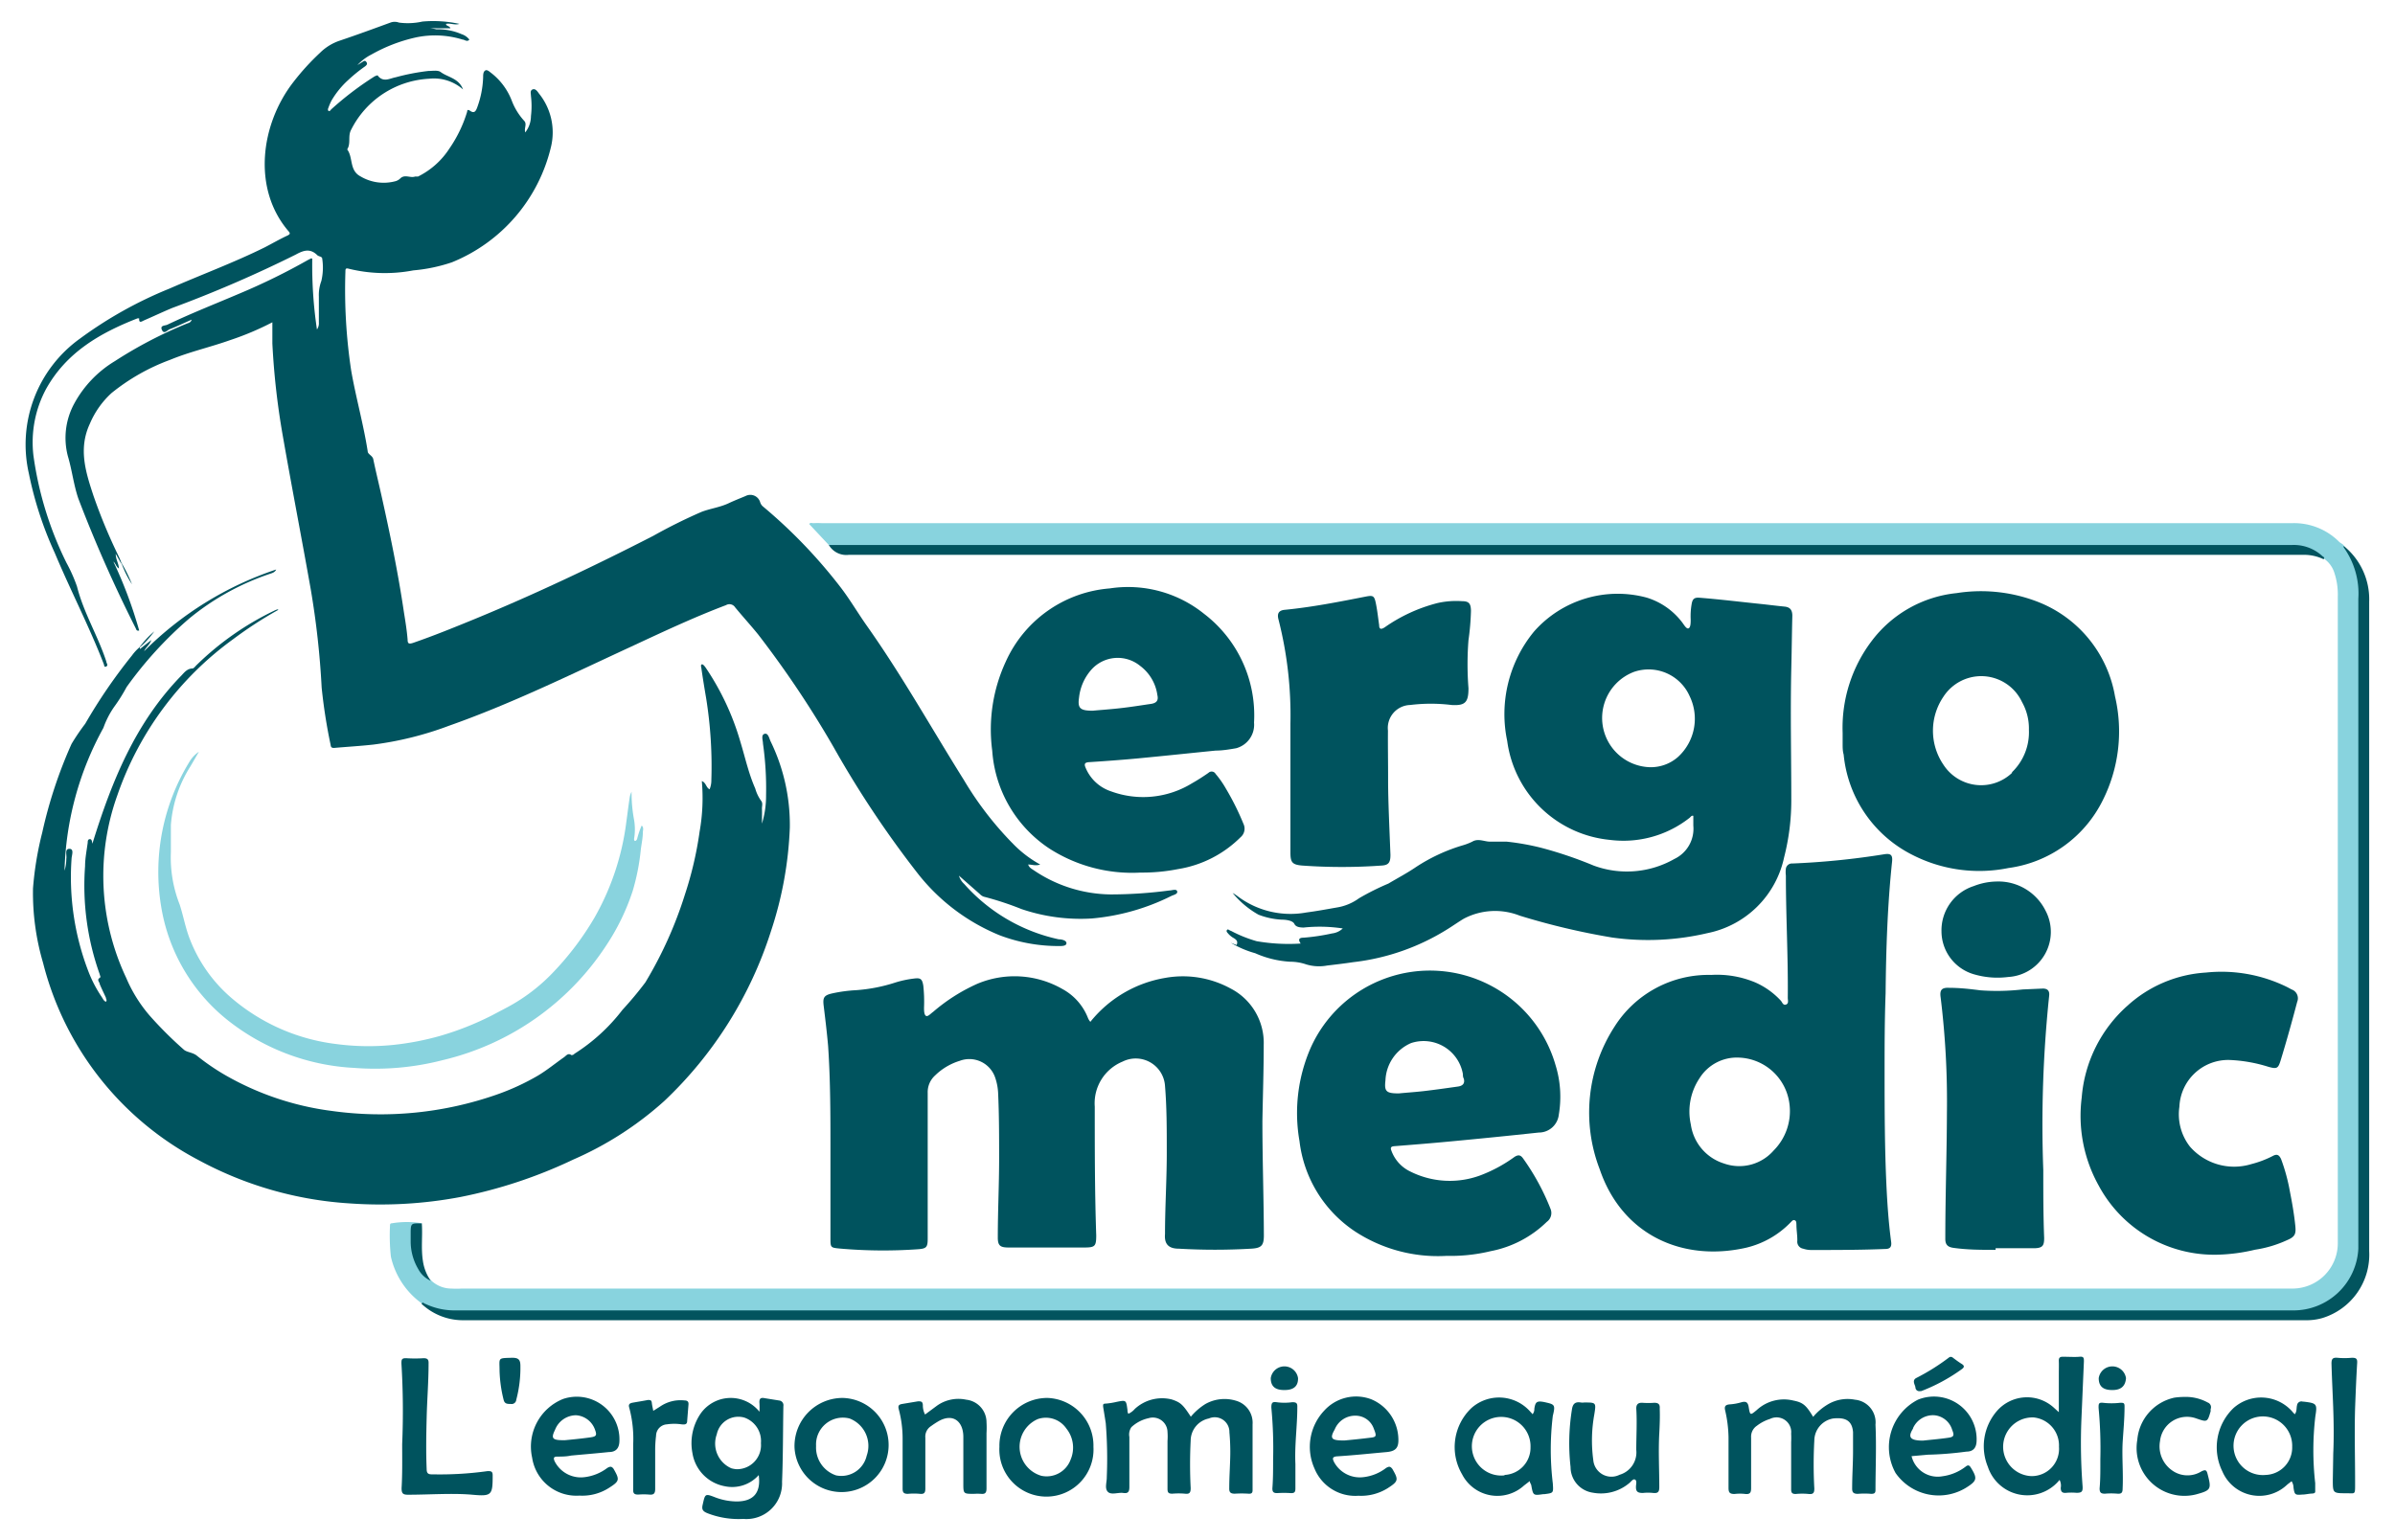 <svg xmlns="http://www.w3.org/2000/svg" viewBox="0 0 163.29 105"><defs><style>.cls-1{fill:#00535e;}.cls-2{fill:#88d3de;}.cls-3{fill:#02545e;}.cls-4{fill:#89d3de;}.cls-5{fill:#01535e;}.cls-6{fill:#02545f;}</style></defs><title>logo</title><g id="Calque_3" data-name="Calque 3"><path class="cls-1" d="M8.26,38.43l-.37-.66c0,.38.2.65.22,1-.2-.12-.22-.34-.38-.47A30.08,30.08,0,0,1,9.49,43c-.18.05-.2-.07-.23-.14A93.34,93.34,0,0,1,5.34,34c-.32-.94-.43-1.94-.71-2.88a4.9,4.9,0,0,1,.44-3.61,7.63,7.63,0,0,1,2.76-2.88,29.36,29.36,0,0,1,4.91-2.56c.11-.05.26-.05.33-.27-.53.23-1,.46-1.49.65-.17.06-.39.38-.54.05s.23-.28.38-.36c1.61-.77,3.27-1.42,4.91-2.12a43.9,43.9,0,0,0,4.72-2.32c.06,0,.12-.11.24-.06a29.54,29.54,0,0,0,.32,4.83.72.72,0,0,0,.13-.47c0-.59,0-1.18,0-1.77a2.72,2.72,0,0,1,.17-1.07,4,4,0,0,0,.06-1.51c0-.16-.23-.15-.33-.24-.48-.48-.93-.35-1.47-.05A84.94,84.94,0,0,1,11.75,21c-.65.27-1.28.57-1.93.85-.15.07-.36.23-.33-.14,0,0,0,0,0,0l-.11,0c-2.56,1-4.85,2.32-6.24,4.82a7.69,7.69,0,0,0-.86,4.54,23.77,23.77,0,0,0,2.25,7.31A10.75,10.75,0,0,1,5.25,40c.45,1.79,1.43,3.37,2,5.12,0,.11.15.25,0,.33s-.14-.06-.17-.15c-1-2.59-2.26-5-3.35-7.6a24.73,24.73,0,0,1-1.76-5.4,8.89,8.89,0,0,1,3.5-9.22,28,28,0,0,1,6.09-3.4c2.17-.95,4.39-1.77,6.51-2.82.52-.27,1-.55,1.56-.81.12-.07.18-.12.06-.26-2.5-2.89-1.94-7.29.31-10.19a16.42,16.42,0,0,1,1.82-2,3.48,3.48,0,0,1,1.35-.83c1.16-.39,2.3-.81,3.45-1.23a.83.83,0,0,1,.58,0,4.54,4.54,0,0,0,1.6-.07,8.3,8.3,0,0,1,2.52.16c-.33.1-.61-.07-.91,0,0,.16.24.12.3.3h-.87a6.91,6.91,0,0,0-1.27.07,2.4,2.4,0,0,1,1.19,0,4,4,0,0,1,1.71.33A1.09,1.09,0,0,1,32,2.7c-.15.19-.32,0-.46,0a6.31,6.31,0,0,0-3.22-.14,11,11,0,0,0-3,1.16,3.36,3.36,0,0,0-.95.72l.33-.21c.1-.06.18-.14.28,0s0,.22-.08.29a10.38,10.38,0,0,0-1.15.93,5.92,5.92,0,0,0-1.16,1.43,4.4,4.4,0,0,0-.21.5.19.19,0,0,0,0,.17c.09.06.13,0,.19-.08a21.45,21.45,0,0,1,3-2.28c.07,0,.17-.11.21,0,.38.44.81.15,1.2.08a15,15,0,0,1,2.22-.43c.29,0,.65-.07.84.07.5.37,1.24.42,1.53,1.19a3,3,0,0,0-2.32-.73,6.31,6.31,0,0,0-5.31,3.48c-.24.44,0,.92-.27,1.34.42.55.13,1.43.91,1.84a3.09,3.09,0,0,0,2.41.32.78.78,0,0,0,.31-.19c.31-.29.68,0,1-.12.05,0,.13,0,.2,0a5.4,5.4,0,0,0,2.14-1.91,9,9,0,0,0,1.21-2.51c0-.2.15-.1.22-.05.27.18.37,0,.45-.2a6.54,6.54,0,0,0,.42-2.1c0-.16,0-.37.14-.46s.31.1.44.19a4.37,4.37,0,0,1,1.37,1.86,4.29,4.29,0,0,0,.83,1.36c.24.23,0,.5.09.81a1.79,1.79,0,0,0,.39-1.11,5.7,5.7,0,0,0,0-1.37c0-.16-.08-.37.11-.45s.33.13.43.27A4.22,4.22,0,0,1,37.57,10a11.31,11.31,0,0,1-6.76,7.89,11.19,11.19,0,0,1-2.63.55,10.32,10.32,0,0,1-4.39-.11c-.22-.06-.24,0-.24.2a36.82,36.82,0,0,0,.39,6.72c.32,1.85.84,3.67,1.13,5.53,0,.2.33.29.38.54.17.82.37,1.63.55,2.44.59,2.64,1.14,5.29,1.54,8,.1.62.2,1.24.25,1.86,0,.29.1.31.36.23,1.42-.49,2.82-1.06,4.21-1.63,4.15-1.71,8.19-3.63,12.17-5.67a36.16,36.16,0,0,1,3.3-1.64c.6-.23,1.26-.31,1.85-.59.38-.18.77-.33,1.15-.49a.7.7,0,0,1,1,.43.61.61,0,0,0,.21.3A34.88,34.88,0,0,1,57.27,40c.66.85,1.21,1.8,1.84,2.69,2.39,3.38,4.41,7,6.61,10.51a22.71,22.71,0,0,0,3.47,4.47,7.88,7.88,0,0,0,1.73,1.29c-.31.11-.56,0-.82,0,.07.22.25.3.41.41A9.51,9.51,0,0,0,75.73,61a30.72,30.72,0,0,0,4-.27c.18,0,.48-.13.53.06s-.25.24-.41.32a15.06,15.06,0,0,1-5.41,1.53A12.53,12.53,0,0,1,69.65,62a21.19,21.19,0,0,0-2.59-.85.7.7,0,0,1-.25-.17l-1.43-1.26a1.25,1.25,0,0,0,.36.57,12,12,0,0,0,6.44,3.77c.21,0,.55.08.53.28s-.37.18-.57.18a11.28,11.28,0,0,1-4-.74,13.65,13.65,0,0,1-5.6-4.25,69.4,69.4,0,0,1-5.72-8.6,69.1,69.1,0,0,0-5.13-7.66c-.51-.63-1.06-1.23-1.57-1.85a.46.46,0,0,0-.62-.15c-2.22.84-4.36,1.85-6.51,2.85C38.92,46,34.86,48,30.6,49.5a22.76,22.76,0,0,1-5.14,1.28c-.9.1-1.79.15-2.69.23-.19,0-.21-.08-.23-.22a36.76,36.76,0,0,1-.61-3.9,57.58,57.58,0,0,0-.74-6.68c-.62-3.5-1.3-7-1.91-10.49a51.08,51.08,0,0,1-.71-6.29c0-.48,0-1,0-1.45a19.57,19.57,0,0,1-2.89,1.22c-1.35.48-2.75.79-4.08,1.34a14,14,0,0,0-4,2.27,6,6,0,0,0-1.47,2.08c-.8,1.71-.29,3.3.24,4.91A37.12,37.12,0,0,0,8.12,38a3.83,3.83,0,0,1,.17.43Z"/><path class="cls-1" d="M7.05,49.64A21.29,21.29,0,0,0,4.4,59.38a2.79,2.79,0,0,0,.12-.81c.05-.24-.13-.68.21-.68s.16.44.15.66A17.89,17.89,0,0,0,6,66.18,8.59,8.59,0,0,0,6.94,68c.08.12.13.26.28.32.1-.1,0-.19,0-.28-.14-.31-.29-.61-.42-.92,0-.14-.23-.29,0-.43.1-.06,0-.17,0-.24a18,18,0,0,1-1-7.38c0-.53.11-1.07.18-1.6,0-.08,0-.23.14-.24s.15.15.18.31c1.31-4.24,2.93-8.25,6.06-11.46.21-.22.4-.48.76-.49.09,0,.19-.14.27-.22a19.84,19.84,0,0,1,5.43-3.78c.05,0,.09-.06.16,0a27.53,27.53,0,0,0-3.08,2A22,22,0,0,0,8,54.24,16.27,16.27,0,0,0,8.6,66.68a9.79,9.79,0,0,0,1.6,2.58,26,26,0,0,0,2.35,2.34c.19.16.59.18.85.38a15.62,15.62,0,0,0,1.9,1.31,19.59,19.59,0,0,0,7.35,2.48,24,24,0,0,0,11.22-1.12,16.12,16.12,0,0,0,2.8-1.29c.62-.37,1.19-.84,1.79-1.26.14-.1.27-.31.5-.14,0,0,.14,0,.2-.09a12.65,12.65,0,0,0,3.28-3A24.19,24.19,0,0,0,44,67a27.57,27.57,0,0,0,2.7-6,24.5,24.5,0,0,0,1-4.29,13.11,13.11,0,0,0,.15-3.44c.3.11.28.44.53.56a1.61,1.61,0,0,0,.12-.64,29.42,29.42,0,0,0-.35-5.54c-.11-.65-.22-1.31-.32-2,0-.11-.08-.27,0-.33s.21.11.28.21a17.85,17.85,0,0,1,2.38,5.1c.32,1.05.55,2.12,1,3.14a2.7,2.7,0,0,0,.4.84c.14.17.05.37.06.56s0,.67,0,1a6.42,6.42,0,0,0,.28-1.94,21.63,21.63,0,0,0-.21-3.51c0-.23-.15-.59.1-.67s.32.29.41.49a13,13,0,0,1,1.32,5.9,25.4,25.4,0,0,1-1.28,7.05,27.36,27.36,0,0,1-7.27,11.59,22.94,22.94,0,0,1-6.21,4,32.56,32.56,0,0,1-7.72,2.56,29.47,29.47,0,0,1-7.56.43,24.84,24.84,0,0,1-10.25-2.94A21,21,0,0,1,2.94,65.68a16.9,16.9,0,0,1-.69-5.09,22.28,22.28,0,0,1,.63-3.81,31.17,31.17,0,0,1,2-6.05,15,15,0,0,1,.93-1.37A36.49,36.49,0,0,1,9,44.7a3.17,3.17,0,0,1,.53-.57l0,0c0,.08,0,.18.09.07l.7-.55c-.13.36-.39.5-.49.76a23,23,0,0,1,9-5.57c-.1.22-.31.25-.5.32a17.35,17.35,0,0,0-5.4,3,26.31,26.31,0,0,0-4.3,4.7,11.58,11.58,0,0,1-.84,1.34A5.94,5.94,0,0,0,7.05,49.64Z"/><path class="cls-2" d="M56.51,37.17l-1.34-1.43c.07-.12.19-.06.28-.06a5.81,5.81,0,0,1,.59,0H156.27a4.34,4.34,0,0,1,3.21,1.27c.11.11.28.15.35.3A5.08,5.08,0,0,1,161,40.91V84.16a5.67,5.67,0,0,1-.81,3.26,4.48,4.48,0,0,1-3.78,2.1h-125a6.74,6.74,0,0,1-1.89-.26c-.27-.08-.45-.32-.74-.35a5.38,5.38,0,0,1-2.13-3.21,13.37,13.37,0,0,1-.06-2.1c0-.08,0-.17.12-.17a6.25,6.25,0,0,1,2.07,0,.33.33,0,0,1-.13.07c-.54.13-.53.13-.54.69a3.7,3.7,0,0,0,1.3,3.15,2,2,0,0,0,1.38.54,5,5,0,0,0,.67,0q62.4,0,124.8,0a3.09,3.09,0,0,0,3.13-3.07c0-.19,0-.37,0-.55V40.69a4.68,4.68,0,0,0-.22-1.58,1.84,1.84,0,0,0-.71-1,2.8,2.8,0,0,0-1.73-.81H57.43A1.71,1.71,0,0,1,56.51,37.17Z"/><path class="cls-1" d="M74.34,69.69a8.3,8.3,0,0,1,5.12-3,6.78,6.78,0,0,1,4.43.72,4.17,4.17,0,0,1,2.27,3.84c0,1.73-.06,3.47-.09,5.21,0,2.59.09,5.19.1,7.79,0,.7-.17.87-.87.91a42.68,42.68,0,0,1-4.93,0c-.68,0-1-.3-.94-1,0-1.92.13-3.84.12-5.75,0-1.45,0-2.9-.12-4.35a2,2,0,0,0-2.89-1.66,3.07,3.07,0,0,0-1.9,3.07c0,2.93,0,5.85.1,8.78,0,.75-.08.83-.83.83H68.77c-.59,0-.75-.13-.74-.73,0-1.78.09-3.55.09-5.33,0-1.5,0-3-.07-4.5a3.74,3.74,0,0,0-.19-1,1.86,1.86,0,0,0-2.43-1.17,4.12,4.12,0,0,0-1.68,1,1.53,1.53,0,0,0-.5,1.18c0,3.24,0,6.48,0,9.72v.23c0,.59-.09.68-.69.72a33.76,33.76,0,0,1-5.32-.05c-.62-.06-.62-.07-.62-.73,0-2,0-4,0-6,0-2.37,0-4.73-.16-7.09-.08-.91-.19-1.82-.3-2.72-.07-.56,0-.73.58-.86a10.13,10.13,0,0,1,1.63-.22A11.19,11.19,0,0,0,61.07,67a7.15,7.15,0,0,1,1.22-.26c.46-.06.58,0,.66.48A10,10,0,0,1,63,68.71c0,.2,0,.49.13.57s.33-.16.49-.27a12.29,12.29,0,0,1,3-1.91,6.55,6.55,0,0,1,5.83.36,3.83,3.83,0,0,1,1.74,2A1.07,1.07,0,0,0,74.34,69.69Z"/><path class="cls-1" d="M151.19,85.57a8.94,8.94,0,0,1-8.1-4.71,9.78,9.78,0,0,1-1.16-6,9.36,9.36,0,0,1,3.13-6.28,8.72,8.72,0,0,1,5.33-2.25,10.12,10.12,0,0,1,5.57,1l.28.15a.64.64,0,0,1,.38.85c-.35,1.33-.72,2.66-1.13,4-.17.55-.26.58-.82.43a10.12,10.12,0,0,0-2.68-.47,3.33,3.33,0,0,0-3.4,3.19,3.58,3.58,0,0,0,.72,2.72,4,4,0,0,0,4.19,1.19,6.85,6.85,0,0,0,1.49-.57c.3-.15.42,0,.53.22a12.7,12.7,0,0,1,.61,2.25c.15.76.28,1.51.36,2.28.06.57,0,.77-.54,1a8.09,8.09,0,0,1-2.2.66A12.18,12.18,0,0,1,151.19,85.57Z"/><path class="cls-1" d="M94.64,53.21c0,1.41.09,3.25.16,5.09,0,.5-.11.7-.59.73a38,38,0,0,1-5.44,0c-.68-.06-.79-.23-.79-.9,0-2.92,0-5.83,0-8.74a26.42,26.42,0,0,0-.81-7.13c-.11-.4,0-.63.42-.67,1.85-.18,3.68-.54,5.51-.9.52-.1.6-.07.71.48s.15,1,.22,1.46c0,.26.1.33.37.16A11,11,0,0,1,98,41.13,5.8,5.8,0,0,1,99.68,41c.49,0,.6.18.61.66a17.19,17.19,0,0,1-.17,2,21.12,21.12,0,0,0,0,3.28c0,.95-.21,1.2-1.16,1.14a11.49,11.49,0,0,0-2.81,0,1.57,1.57,0,0,0-1.52,1.75C94.62,50.85,94.64,51.82,94.64,53.21Z"/><path class="cls-3" d="M28.74,88.92c.09-.17.18,0,.25,0a4.7,4.7,0,0,0,2.08.45H156.34a4.43,4.43,0,0,0,4.45-4.21c0-.51,0-1,0-1.52V40.83a5.39,5.39,0,0,0-1-3.5s0-.06,0-.1a4.67,4.67,0,0,1,1.74,3.8q0,22.15,0,44.3a4.52,4.52,0,0,1-3.19,4.56,3.88,3.88,0,0,1-1.12.15H31.54A4.12,4.12,0,0,1,28.74,88.92Z"/><path class="cls-1" d="M136.06,85.24c-1,0-1.93,0-2.9-.14-.4-.06-.54-.25-.53-.65,0-2.85.1-5.7.11-8.54a57.94,57.94,0,0,0-.43-7.9c-.07-.5.08-.67.6-.64.71,0,1.41.08,2.11.17a15.49,15.49,0,0,0,2.89-.06l1.37-.06c.34,0,.47.17.43.5a84.21,84.21,0,0,0-.4,11.88c0,1.55,0,3.09.06,4.63,0,.52-.1.68-.65.7-.89,0-1.78,0-2.66,0Z"/><path class="cls-4" d="M43.06,54a10.05,10.05,0,0,0,.17,1.91,3.85,3.85,0,0,1,0,1.31s0,.12.06.13.13-.07.15-.14a5.76,5.76,0,0,1,.31-.91c.15.14.09.3.08.44,0,.4-.09.8-.14,1.2a15,15,0,0,1-.55,2.81,15.31,15.31,0,0,1-1.82,3.75A18.38,18.38,0,0,1,30.19,72.3a18.45,18.45,0,0,1-6.05.53,15.12,15.12,0,0,1-8.7-3.32A12.46,12.46,0,0,1,11,61.9a14.37,14.37,0,0,1,1.95-10,2.15,2.15,0,0,1,.61-.63c-.19.33-.38.66-.58,1a8.68,8.68,0,0,0-1.33,4c0,.61,0,1.23,0,1.85a8.75,8.75,0,0,0,.6,3.57c.25.77.39,1.58.69,2.35A10.05,10.05,0,0,0,15.71,68a13.46,13.46,0,0,0,7.19,3.2,16.74,16.74,0,0,0,3.94.06A18.94,18.94,0,0,0,30,70.65a20.13,20.13,0,0,0,3.52-1.39l1.08-.57a12.33,12.33,0,0,0,3.07-2.33,20,20,0,0,0,2.87-3.79,17.59,17.59,0,0,0,2.16-6.49c.08-.58.15-1.16.24-1.74A1.31,1.31,0,0,1,43.06,54Z"/><path class="cls-5" d="M56.51,37.17l.51,0h99.22a2.86,2.86,0,0,1,2.08.74c.05.06.22.09.1.23a3.07,3.07,0,0,0-1.4-.3q-49.58,0-99.15,0A1.38,1.38,0,0,1,56.51,37.17Z"/><path class="cls-1" d="M136.1,60.12a3.59,3.59,0,0,1,3.37,2,3.08,3.08,0,0,1-2.55,4.51,5.7,5.7,0,0,1-2.36-.19,3.06,3.06,0,0,1-2.19-2.92,3.17,3.17,0,0,1,2.2-3.09A4.43,4.43,0,0,1,136.1,60.12Z"/><path class="cls-1" d="M123.62,96.63a3.94,3.94,0,0,1,1.07-.89,2.63,2.63,0,0,1,1.78-.28,1.55,1.55,0,0,1,1.4,1.7c.07,1.49,0,3,0,4.47,0,.22-.11.25-.3.25a5.41,5.41,0,0,0-.9,0c-.34,0-.4-.13-.39-.42,0-.83.06-1.66.06-2.5,0-.43,0-.86,0-1.29-.07-.88-.64-1-1.35-.93a1.54,1.54,0,0,0-1.29,1.49,30.1,30.1,0,0,0,0,3.29c0,.29-.07.4-.38.37a4.41,4.41,0,0,0-.89,0c-.25,0-.31-.09-.31-.32,0-1.07,0-2.14,0-3.21a5.82,5.82,0,0,0,0-.59,1,1,0,0,0-1.44-1,2.87,2.87,0,0,0-.9.47.89.89,0,0,0-.39.8c0,1.15,0,2.3,0,3.45,0,.3-.07.43-.39.4a3.05,3.05,0,0,0-.74,0c-.35,0-.41-.12-.41-.43,0-1.15,0-2.3,0-3.44a8.65,8.65,0,0,0-.23-1.83c-.06-.26,0-.38.29-.41a3.63,3.63,0,0,0,.8-.14c.34-.1.47,0,.52.35.09.55.11.54.55.17a2.73,2.73,0,0,1,2.5-.64C122.94,95.65,123.15,95.85,123.62,96.63Z"/><path class="cls-1" d="M81.19,96.62a4.15,4.15,0,0,1,1-.87,2.66,2.66,0,0,1,2.08-.22,1.56,1.56,0,0,1,1.13,1.61c0,1.5,0,3,0,4.5,0,.21-.11.24-.28.23a7.21,7.21,0,0,0-.93,0c-.32,0-.39-.12-.38-.39,0-.77.06-1.54.07-2.31a14.73,14.73,0,0,0-.06-1.49,1,1,0,0,0-1.4-.94,1.55,1.55,0,0,0-1.24,1.5,32.07,32.07,0,0,0,0,3.25c0,.3-.07.42-.39.38a4.94,4.94,0,0,0-.86,0c-.27,0-.33-.08-.33-.34,0-1.08,0-2.16,0-3.25a4.22,4.22,0,0,0,0-.62,1,1,0,0,0-1.29-.94,2.49,2.49,0,0,0-1.17.61A.88.88,0,0,0,77,98c0,1.14,0,2.27,0,3.41,0,.32-.08.46-.42.41s-.82.16-1.05-.08-.06-.67-.07-1a30.1,30.1,0,0,0-.07-3.68c-.05-.32-.1-.64-.16-1s0-.32.23-.34a5,5,0,0,0,.66-.11c.66-.13.66-.14.75.55,0,.07,0,.15.06.26a1.24,1.24,0,0,0,.44-.33,2.74,2.74,0,0,1,2.51-.65C80.49,95.64,80.65,95.79,81.19,96.62Z"/><path class="cls-1" d="M63.07,96.47l.81-.6a2.53,2.53,0,0,1,2-.41A1.55,1.55,0,0,1,67.26,97a6.23,6.23,0,0,1,0,.74c0,1.26,0,2.51,0,3.76,0,.3-.08.41-.38.38a3.65,3.65,0,0,0-.47,0c-.74,0-.73,0-.73-.75,0-1.05,0-2.09,0-3.13S65,96.36,64,96.92a5.8,5.8,0,0,0-.52.34.85.85,0,0,0-.39.8c0,1.15,0,2.3,0,3.45,0,.29-.07.4-.37.37a4.49,4.49,0,0,0-.82,0c-.27,0-.36-.08-.36-.35,0-1.14,0-2.28,0-3.41a7.8,7.8,0,0,0-.26-2c-.07-.25,0-.33.23-.37l1.08-.18c.2,0,.31,0,.33.25A1.35,1.35,0,0,0,63.07,96.47Z"/><path class="cls-1" d="M113.13,97.74c-.07,1.22,0,2.45,0,3.68,0,.34-.1.43-.42.4a3.28,3.28,0,0,0-.7,0c-.35,0-.48-.09-.47-.43,0-.16.08-.4-.06-.48s-.28.15-.4.24a3,3,0,0,1-2.49.65,1.77,1.77,0,0,1-1.51-1.75,14.56,14.56,0,0,1,.09-3.9c.05-.38.2-.57.61-.5a.87.87,0,0,0,.23,0c.81,0,.82,0,.69.81a9.9,9.9,0,0,0-.07,3.12,1.24,1.24,0,0,0,1.79,1,1.59,1.59,0,0,0,1.14-1.7c0-.94.06-1.88,0-2.82,0-.28.12-.4.41-.39a5.61,5.61,0,0,0,.82,0c.31,0,.39.13.37.4C113.18,96.62,113.16,97.18,113.13,97.74Z"/><path class="cls-1" d="M27.42,98.49A53.5,53.5,0,0,0,27.37,93c0-.26,0-.38.33-.37a9.29,9.29,0,0,0,1.18,0c.29,0,.35.11.34.37,0,1.22-.1,2.45-.13,3.67s-.05,2.35,0,3.53c0,.3.13.36.4.35a23.46,23.46,0,0,0,3.75-.22c.23,0,.35,0,.35.29,0,1.35-.06,1.44-1.39,1.32s-2.93,0-4.39,0c-.35,0-.43-.1-.43-.45C27.44,100.45,27.42,99.47,27.42,98.49Z"/><path class="cls-1" d="M148.94,95.27a3.1,3.1,0,0,1,1.58.38.34.34,0,0,1,.2.45c0,.05,0,.1,0,.15-.22.75-.22.75-1,.48a1.85,1.85,0,0,0-2.45,1.55,2,2,0,0,0,.82,2,1.8,1.8,0,0,0,2,.07c.3-.15.36-.08.43.21.26,1,.23,1.08-.8,1.36a3.26,3.26,0,0,1-4-3.72,3.22,3.22,0,0,1,2.53-2.88A4.87,4.87,0,0,1,148.94,95.27Z"/><path class="cls-1" d="M159.08,99.13c.1-2.2-.07-4.17-.12-6.14,0-.32.09-.41.39-.39a5.35,5.35,0,0,0,1,0c.29,0,.38.06.36.36-.06,1-.1,2-.14,3.05-.05,1.67,0,3.35,0,5,0,.08,0,.15,0,.23,0,.72,0,.6-.57.6-.95,0-.95,0-.95-.92Z"/><path class="cls-1" d="M44.54,96.22l.46-.29a2.46,2.46,0,0,1,1.67-.42c.19,0,.29.08.27.28l-.09,1.13c0,.25-.2.24-.38.22a3.41,3.41,0,0,0-1,0,.79.79,0,0,0-.74.78,7.77,7.77,0,0,0-.06,1c0,.87,0,1.75,0,2.62,0,.32-.1.42-.41.39a4.57,4.57,0,0,0-.74,0c-.27,0-.36-.07-.35-.35,0-1,0-2,0-3.06A8.21,8.21,0,0,0,42.9,96c-.06-.19,0-.29.2-.33s.72-.12,1.07-.19c.16,0,.25,0,.27.19S44.5,96,44.54,96.22Z"/><path class="cls-1" d="M86.8,99.55A29.41,29.41,0,0,0,86.68,96c0-.32.06-.41.35-.37a3.91,3.91,0,0,0,1.08,0c.29,0,.35.08.34.34,0,1.29-.19,2.57-.13,3.87,0,.56,0,1.12,0,1.68,0,.24-.07.32-.31.31a7.37,7.37,0,0,0-.94,0c-.25,0-.32-.09-.32-.32C86.8,100.88,86.8,100.22,86.8,99.55Z"/><path class="cls-1" d="M143.2,99.52a29.34,29.34,0,0,0-.12-3.51c0-.26,0-.37.3-.34a5.09,5.09,0,0,0,1.17,0c.24,0,.31,0,.3.29,0,.81-.08,1.62-.13,2.43-.05,1,.05,2.08,0,3.12,0,.27-.06.38-.35.36a4.94,4.94,0,0,0-.86,0c-.27,0-.36-.08-.36-.36C143.21,100.85,143.2,100.18,143.2,99.52Z"/><path class="cls-5" d="M34.06,93.5c0-.92-.16-.87.86-.9.4,0,.55.11.56.5a8.52,8.52,0,0,1-.28,2.36.32.32,0,0,1-.38.29c-.22,0-.41,0-.48-.27A9.09,9.09,0,0,1,34.06,93.5Z"/><path class="cls-5" d="M130.87,94.88c-.18,0-.27-.12-.28-.27s-.26-.46.06-.63a14.71,14.71,0,0,0,2.22-1.39.2.2,0,0,1,.27,0c.2.15.4.3.61.43s.17.24,0,.36A12.16,12.16,0,0,1,131,94.87Z"/><path class="cls-5" d="M87.55,94.8c-.62,0-.91-.26-.91-.81a.94.94,0,0,1,1.86,0C88.51,94.54,88.2,94.81,87.55,94.8Z"/><path class="cls-5" d="M144,94.8c-.62,0-.91-.26-.91-.81a.94.94,0,0,1,1.86,0C144.91,94.54,144.6,94.81,144,94.8Z"/><path class="cls-6" d="M29.37,87.35a1.81,1.81,0,0,1-.86-.81A3.69,3.69,0,0,1,28,84.65v-.47c0-.76,0-.76.76-.74.06.84-.06,1.68.07,2.53A3.11,3.11,0,0,0,29.37,87.35Z"/><path class="cls-1" d="M8.29,38.4A10.05,10.05,0,0,1,9,39.85a6.73,6.73,0,0,1-.71-1.42Z"/><path class="cls-1" d="M9.52,44.13a6.4,6.4,0,0,1,1-1.07,6.43,6.43,0,0,1-1,1.1Z"/><path class="cls-1" d="M122.2,42c0-.36-.12-.59-.53-.63s-1-.11-1.43-.16c-1.48-.15-3-.34-4.44-.45-.3,0-.39.11-.45.36a4.78,4.78,0,0,0-.08,1.13c0,.22,0,.53-.14.6s-.31-.23-.43-.39a4.79,4.79,0,0,0-2.42-1.7,7.6,7.6,0,0,0-7.69,2.31,8.87,8.87,0,0,0-1.83,7.46,7.82,7.82,0,0,0,7,6.75,7.29,7.29,0,0,0,5.43-1.5c.08-.06.13-.18.26-.14,0,.22,0,.45,0,.67a2.28,2.28,0,0,1-1.29,2.27,6.54,6.54,0,0,1-5.51.45,27.76,27.76,0,0,0-3.57-1.21,16.89,16.89,0,0,0-2.36-.42c-.38,0-.76,0-1.14,0s-.8-.24-1.2,0a4,4,0,0,1-.68.26,12.06,12.06,0,0,0-3.17,1.48c-.6.41-1.25.75-1.87,1.12a17.26,17.26,0,0,0-2,1,3.5,3.5,0,0,1-1.51.63c-.69.12-1.38.25-2.08.34a6,6,0,0,1-4.72-1.13,2.7,2.7,0,0,0-.31-.2,6.23,6.23,0,0,0,1.76,1.48,5.12,5.12,0,0,0,1.56.34c.32,0,.78.06.89.29s.4.24.62.25a10.48,10.48,0,0,1,2.68.06,1.27,1.27,0,0,1-.73.34,14.19,14.19,0,0,1-1.94.29c-.26,0-.42.08-.2.4a12.79,12.79,0,0,1-3-.16,8.88,8.88,0,0,1-1.76-.71c-.08,0-.2-.16-.27-.05s.06.2.13.29a1.59,1.59,0,0,0,.24.2c.19.12.43.22.29.53l-.39-.15a6.76,6.76,0,0,0,1.66.71,6.81,6.81,0,0,0,2.39.58,3.35,3.35,0,0,1,1.08.18,3,3,0,0,0,1.43.08c.59-.07,1.19-.14,1.78-.23a15.4,15.4,0,0,0,6.46-2.27c.37-.23.72-.48,1.09-.7a4.58,4.58,0,0,1,3.81-.2,48.46,48.46,0,0,0,6.3,1.49,17.71,17.71,0,0,0,6.49-.3,6.69,6.69,0,0,0,5.23-5.17,15.61,15.61,0,0,0,.49-3.9c0-3-.07-6,0-9C122.16,44.35,122.17,43.18,122.2,42Zm-7.79,9.62a2.8,2.8,0,0,1-2,.7,3.36,3.36,0,0,1-1-6.5,3.06,3.06,0,0,1,3.79,1.66A3.53,3.53,0,0,1,114.41,51.62Z"/><path class="cls-1" d="M129,58.77c.05-.46-.09-.58-.53-.51a52.67,52.67,0,0,1-6.26.63.42.42,0,0,0-.45.35,1.86,1.86,0,0,0,0,.47c0,2.78.16,5.56.13,8.34,0,.16.08.39-.12.46s-.25-.14-.35-.26A5.24,5.24,0,0,0,119.67,67a6.75,6.75,0,0,0-3-.51,7.58,7.58,0,0,0-6.6,3.54,10.77,10.77,0,0,0-1,9.72c1.53,4.49,5.66,6.33,10,5.34a6.19,6.19,0,0,0,3-1.71c.08-.07.16-.21.29-.16s.11.19.12.31c0,.37.07.73.06,1.1a.48.48,0,0,0,.4.53,1.7,1.7,0,0,0,.54.09c1.69,0,3.37,0,5.06-.07.3,0,.44-.12.4-.47-.18-1.34-.27-2.69-.33-4-.11-2.44-.12-4.88-.12-7.66,0-1.54,0-3.43.07-5.31C128.59,64.7,128.69,61.73,129,58.77Zm-8.07,19.69a3.11,3.11,0,0,1-3.39.89,3.26,3.26,0,0,1-2.26-2.66,4.09,4.09,0,0,1,.59-3.15,3,3,0,0,1,2.72-1.41A3.6,3.6,0,0,1,122,75.26,3.8,3.8,0,0,1,120.93,78.46Z"/><path class="cls-1" d="M144.2,47.49A8.45,8.45,0,0,0,139,41.07a10.7,10.7,0,0,0-5.6-.62,8.3,8.3,0,0,0-5.77,3.24,9.8,9.8,0,0,0-2,6.29c0,.25,0,.49,0,.74s0,.5.07.74a8.58,8.58,0,0,0,4.72,6.86,10,10,0,0,0,6.51.88,8.43,8.43,0,0,0,6.42-4.59A10.46,10.46,0,0,0,144.2,47.49Zm-7,5.2a3.06,3.06,0,0,1-4.7-.54,4.12,4.12,0,0,1,0-4.63,3.07,3.07,0,0,1,5.36.36,3.67,3.67,0,0,1,.47,1.9A3.78,3.78,0,0,1,137.15,52.69Z"/><path class="cls-1" d="M106.05,72.62a8.91,8.91,0,0,0-16.71-1.11,11.1,11.1,0,0,0-.74,6.32A8.6,8.6,0,0,0,92.41,84a10.31,10.31,0,0,0,6.22,1.65,11.62,11.62,0,0,0,3-.32,7.49,7.49,0,0,0,3.83-2,.74.74,0,0,0,.26-.87,15.9,15.9,0,0,0-1.88-3.46c-.16-.22-.31-.27-.58-.1a9.88,9.88,0,0,1-2.33,1.26,6,6,0,0,1-4.77-.26,2.52,2.52,0,0,1-1.29-1.41c-.08-.2-.06-.3.19-.32,1.26-.1,2.52-.2,3.78-.32q3-.28,6.07-.61a1.37,1.37,0,0,0,1.37-1.23A7.31,7.31,0,0,0,106.05,72.62ZM99.42,74.1c-.78.11-1.55.22-2.32.31-.61.07-1.22.11-1.73.16-.86,0-1-.13-.91-.89a2.89,2.89,0,0,1,1.74-2.54,2.72,2.72,0,0,1,3.54,2.11c0,.1,0,.21.06.31C99.89,73.89,99.73,74.05,99.42,74.1Z"/><path class="cls-1" d="M82.09,41.86a8.26,8.26,0,0,0-6.43-1.73,8.51,8.51,0,0,0-7.09,5,11,11,0,0,0-.92,6.07,8.72,8.72,0,0,0,3.91,6.68,10.43,10.43,0,0,0,6.2,1.63,12.55,12.55,0,0,0,2.57-.24,7.76,7.76,0,0,0,4.25-2.17.76.76,0,0,0,.2-.91,18,18,0,0,0-1.2-2.41,6.45,6.45,0,0,0-.7-1,.31.31,0,0,0-.49-.07c-.36.25-.73.49-1.12.71a6.36,6.36,0,0,1-5.52.55A2.84,2.84,0,0,1,74,52.32c-.1-.25,0-.32.24-.34,1.09-.07,2.18-.15,3.27-.25,1.79-.17,3.58-.36,5.37-.54.47,0,.94-.08,1.4-.16a1.66,1.66,0,0,0,1.22-1.75A8.71,8.71,0,0,0,82.09,41.86ZM78.51,48c-.75.11-1.49.23-2.24.31s-1.25.11-1.76.16c-.87,0-1.05-.16-.94-.91a3.43,3.43,0,0,1,.84-1.89,2.41,2.41,0,0,1,3.32-.26,3,3,0,0,1,1.18,2C79,47.79,78.83,47.94,78.51,48Z"/><path class="cls-5" d="M142.08,92.85c0-.22,0-.35-.3-.32s-.76,0-1.14,0c-.23,0-.28.1-.27.31s0,.63,0,.94c0,.81,0,1.63,0,2.53l-.31-.28a2.72,2.72,0,0,0-3.92.21,3.67,3.67,0,0,0-.61,3.79,2.83,2.83,0,0,0,4.89.9.83.83,0,0,1,.08.54c0,.27.11.37.38.34a4.09,4.09,0,0,1,.7,0c.36,0,.43-.09.41-.44a38.73,38.73,0,0,1-.08-4.57Zm-3.59,7.82a2,2,0,0,1,.17-4,1.92,1.92,0,0,1,1.72,2A1.86,1.86,0,0,1,138.49,100.67Z"/><path class="cls-1" d="M53.16,95.52l-1-.16c-.29-.06-.41,0-.38.35a5.12,5.12,0,0,1,0,.57,2.51,2.51,0,0,0-4,.11,3.58,3.58,0,0,0-.57,2.71,2.73,2.73,0,0,0,2.2,2.26,2.42,2.42,0,0,0,2.32-.76c.16,1.2-.35,1.79-1.49,1.8a4.23,4.23,0,0,1-1.45-.27c-.72-.28-.71-.27-.88.48-.08.33,0,.46.32.59a5.84,5.84,0,0,0,2.45.39,2.43,2.43,0,0,0,2.64-2.53c.07-1.72.06-3.44.09-5.17A.32.32,0,0,0,53.16,95.52Zm-2.95,4.68a2,2,0,0,1-.34-.06,1.84,1.84,0,0,1-1-2.32,1.5,1.5,0,0,1,1.88-1.14,1.69,1.69,0,0,1,1.13,1.74A1.64,1.64,0,0,1,50.21,100.2Z"/><path class="cls-1" d="M105.28,95.62c-.51-.1-.6,0-.67.46a.54.54,0,0,1-.12.37c-.06-.08-.12-.13-.17-.19a2.83,2.83,0,0,0-4-.23,3.67,3.67,0,0,0-.64,4.51,2.7,2.7,0,0,0,4.23.77l.39-.3c0,.11.08.2.1.28.13.71.13.71.83.61h.08c.62-.08.6-.08.56-.73a19.22,19.22,0,0,1,0-4.61C106.06,95.79,106,95.78,105.28,95.62Zm-2.7,5a2,2,0,1,1,1.77-1.92A1.86,1.86,0,0,1,102.58,100.59Z"/><path class="cls-1" d="M157.86,96.59c.14-.86.09-.89-.81-1H157a.3.3,0,0,0-.39.26c-.05.19,0,.4-.15.6a1.48,1.48,0,0,1-.18-.19,2.83,2.83,0,0,0-4-.23,3.71,3.71,0,0,0-.76,4.32,2.74,2.74,0,0,0,4.39.93c.1-.09.22-.17.33-.26a.82.82,0,0,1,.13.43c.07.49.11.52.59.48.22,0,.44-.06.67-.07s.23-.08.22-.24l0-.47A19.87,19.87,0,0,1,157.86,96.59Zm-3.38,4a2,2,0,1,1,1.8-1.93A1.87,1.87,0,0,1,154.48,100.59Z"/><path class="cls-1" d="M94.51,100.11a3.09,3.09,0,0,1-1.54.63,2,2,0,0,1-2-1c-.12-.24-.18-.4.23-.42,1.11-.07,2.23-.19,3.35-.29.62-.06.82-.3.79-.92a3,3,0,0,0-1.85-2.68,2.93,2.93,0,0,0-3.21.78,3.6,3.6,0,0,0-.66,3.94,3,3,0,0,0,3,1.86,3.41,3.41,0,0,0,2-.52c.73-.47.74-.57.31-1.31C94.79,100,94.71,100,94.51,100.11ZM91,97.49a1.5,1.5,0,0,1,1.41-.94,1.32,1.32,0,0,1,1.26.9c.22.54.15.56-.31.61-.63.08-1.27.14-1.69.18C90.75,98.25,90.65,98.1,91,97.49Z"/><path class="cls-1" d="M41.41,100.11a3.18,3.18,0,0,1-1.54.63,2,2,0,0,1-2.06-1.09c-.08-.2-.08-.31.19-.31s.62,0,.93-.07c.86-.08,1.72-.15,2.58-.24.49,0,.7-.27.72-.71a2.91,2.91,0,0,0-3.84-2.91,3.5,3.5,0,0,0-2.11,4A3.05,3.05,0,0,0,39.51,102a3.36,3.36,0,0,0,2-.52c.74-.47.75-.56.32-1.31C41.7,100,41.61,100,41.41,100.11Zm-3.57-2.59a1.55,1.55,0,0,1,1.43-1,1.47,1.47,0,0,1,1.28.94c.16.42.13.51-.31.57-.64.09-1.29.15-1.7.19C37.65,98.24,37.55,98.11,37.84,97.52Z"/><path class="cls-1" d="M134.07,99c.46,0,.66-.26.69-.66a2.91,2.91,0,0,0-4-2.88,3.64,3.64,0,0,0-1.52,5,3.58,3.58,0,0,0,4.81,1c.75-.47.78-.63.32-1.37-.12-.19-.21-.18-.36-.06a3.31,3.31,0,0,1-1.57.65,1.83,1.83,0,0,1-2.11-1.37l1.12-.1C132.31,99.19,133.19,99.12,134.07,99Zm-3.64-1.6a1.49,1.49,0,0,1,1.45-.88,1.4,1.4,0,0,1,1.22,1c.16.39.11.49-.3.54-.63.09-1.27.14-1.69.19C130.2,98.25,130.07,98,130.43,97.43Z"/><path class="cls-1" d="M57.46,95.34a3.28,3.28,0,0,0-3.29,3.38,3.21,3.21,0,1,0,3.29-3.38Zm1.63,3.94A1.77,1.77,0,0,1,57,100.62a2,2,0,0,1-1.36-2,1.83,1.83,0,0,1,2.28-1.88A2,2,0,0,1,59.09,99.28Z"/><path class="cls-1" d="M71.42,95.34a3.26,3.26,0,0,0-3.28,3.34,3.21,3.21,0,1,0,6.41,0A3.25,3.25,0,0,0,71.42,95.34ZM73,99.53A1.74,1.74,0,0,1,71,100.65a2.06,2.06,0,0,1-.24-3.87,1.69,1.69,0,0,1,1.94.64A2.08,2.08,0,0,1,73,99.53Z"/></g></svg>